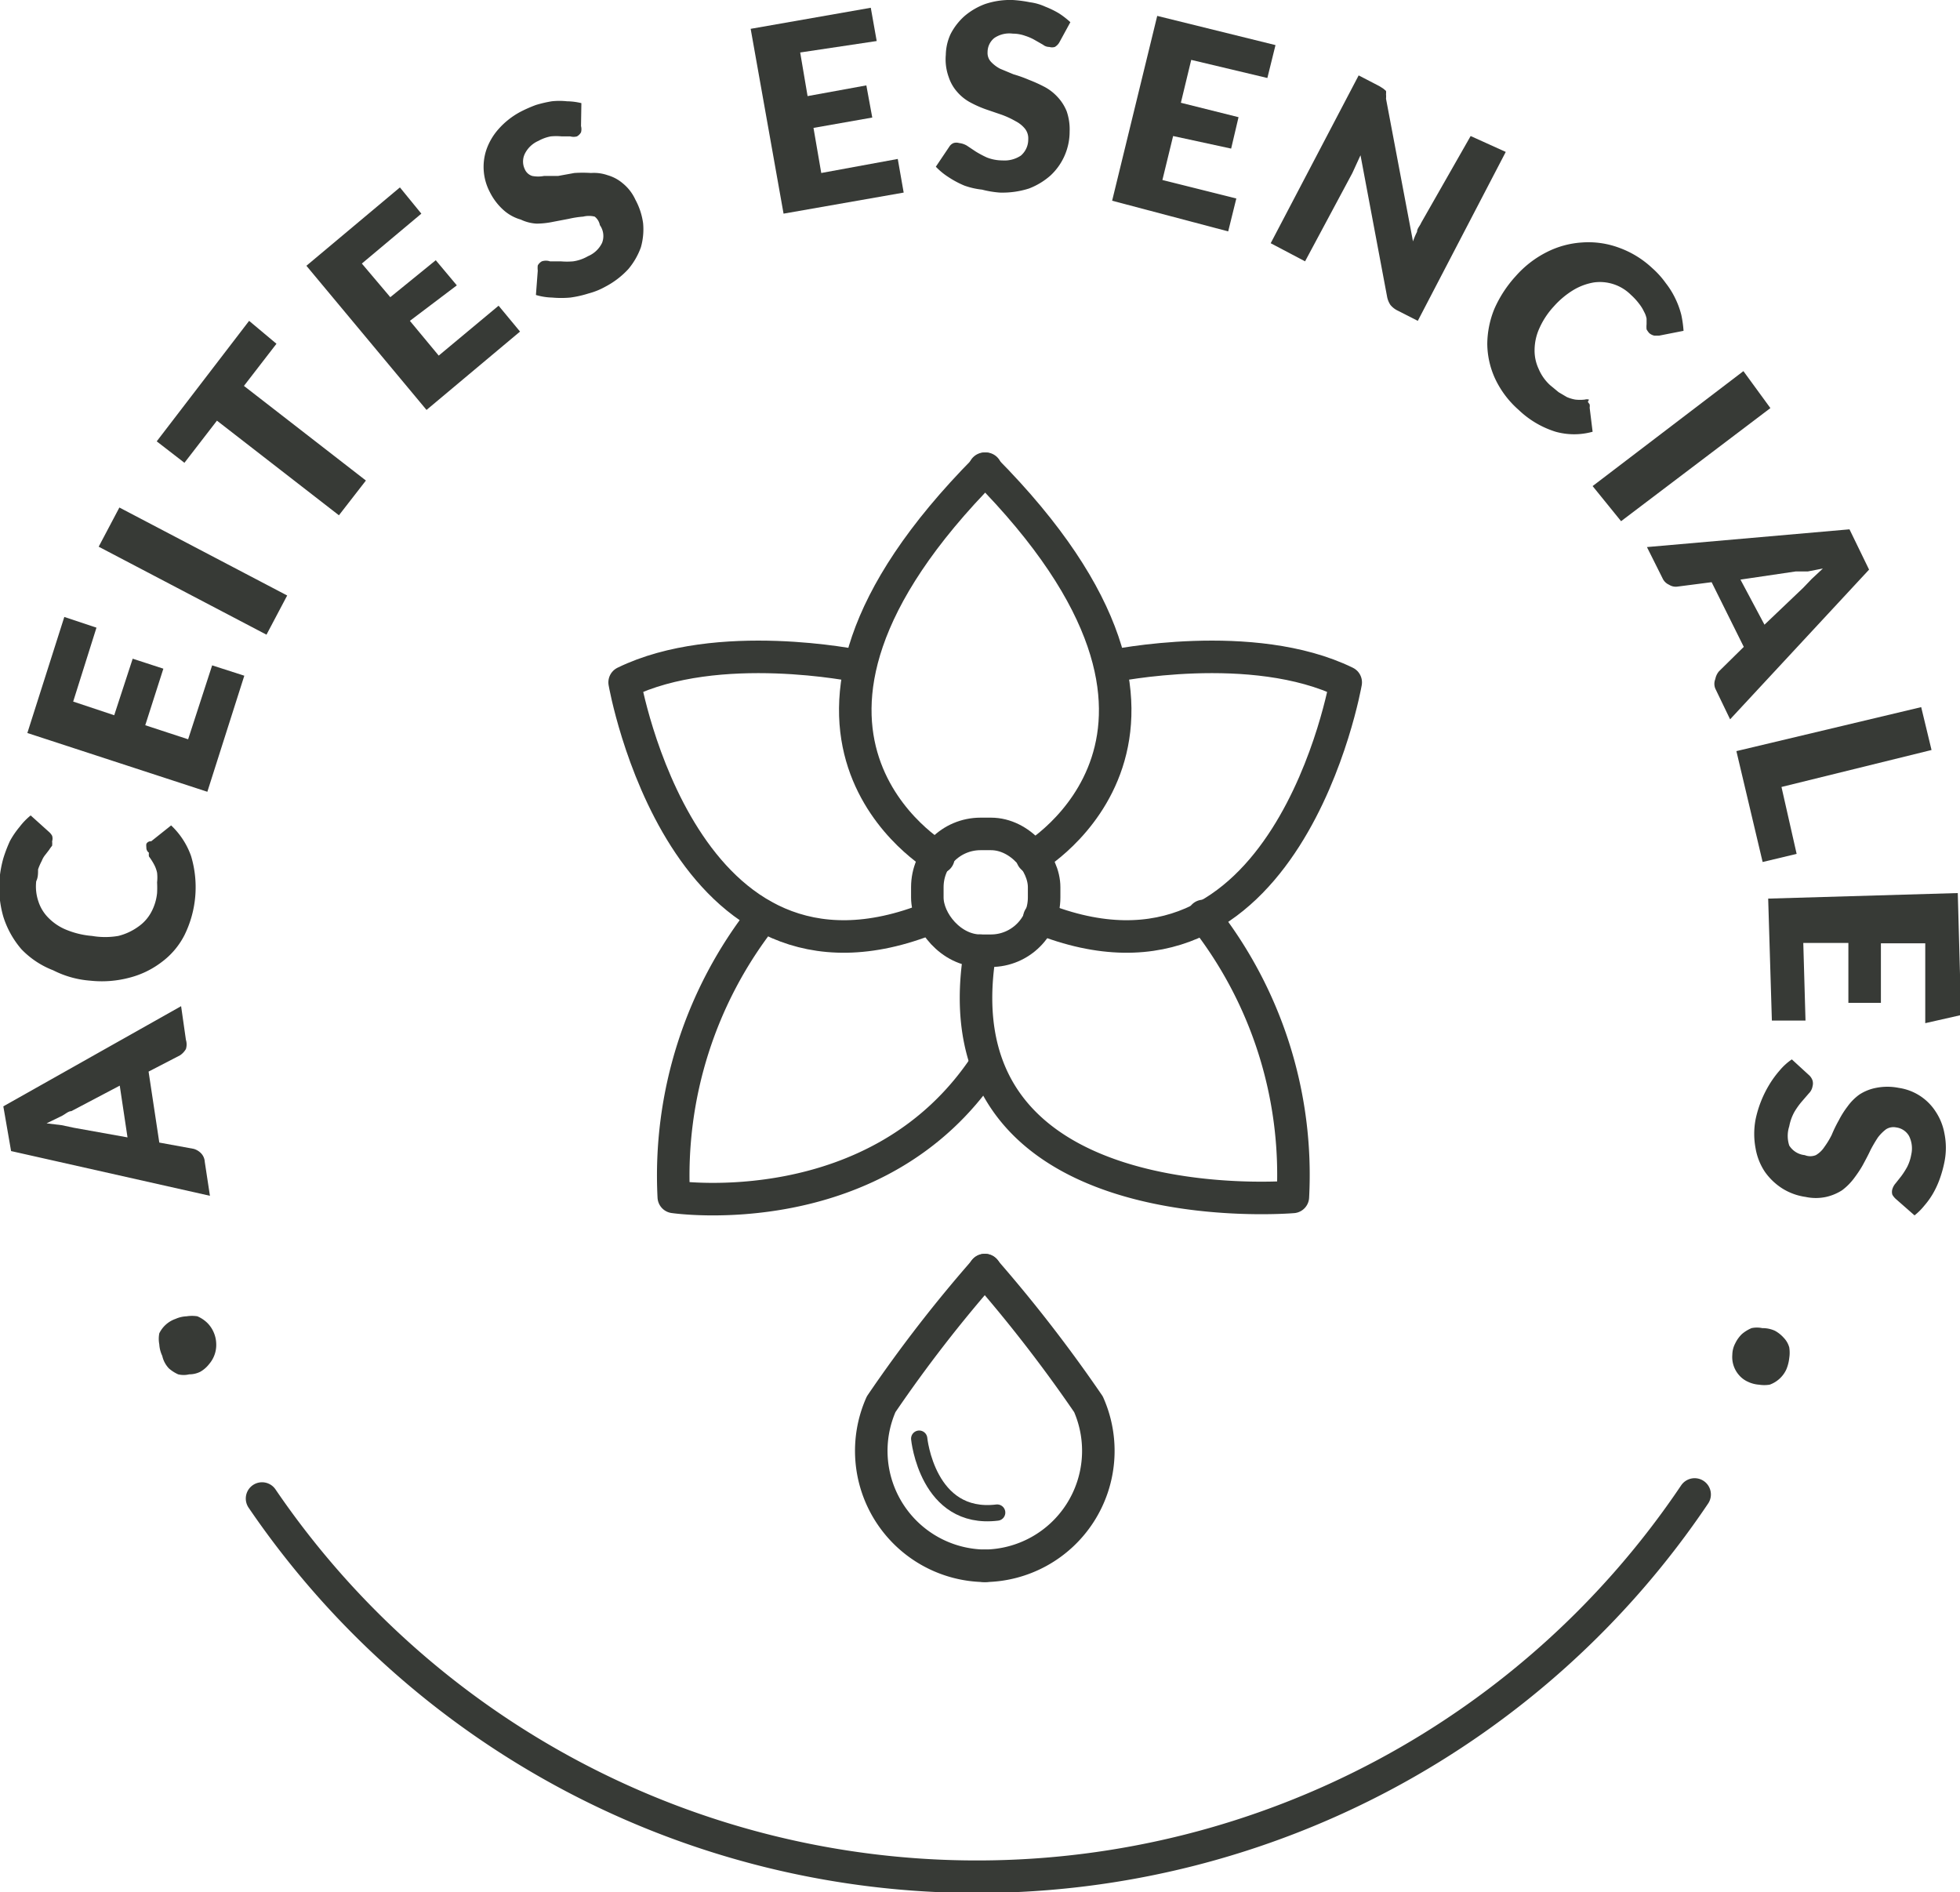 <svg viewBox="0 0 53.03 51.19" xmlns="http://www.w3.org/2000/svg" data-name="Capa 1" id="Capa_1"><defs><style>.cls-1,.cls-2{fill:none;stroke:#373a36;stroke-linecap:round;stroke-linejoin:round;}.cls-1{stroke-width:0.88px;}.cls-2{stroke-width:0.44px;}.cls-3{fill:#373a36;}</style></defs><rect rx="1.44" height="3.16" width="3.16" y="22.56" x="25.09" class="cls-1"></rect><path transform="translate(-0.91 -1.32)" d="M26.3,24.52S20.47,21.17,27.58,14" class="cls-1"></path><path transform="translate(-0.91 -1.32)" d="M28.84,24.52S34.66,21.17,27.55,14" class="cls-1"></path><path transform="translate(-0.91 -1.32)" d="M24.13,19.34s-3.8-.79-6.32.44c0,0,1.58,9.08,8.29,6.37" class="cls-1"></path><path transform="translate(-0.91 -1.32)" d="M31,19.34s3.8-.79,6.32.44c0,0-1.58,9.08-8.29,6.37" class="cls-1"></path><path transform="translate(-0.91 -1.32)" d="M21.56,26.1a11.34,11.34,0,0,0-2.42,7.6s5.53.82,8.44-3.58" class="cls-1"></path><path transform="translate(-0.91 -1.32)" d="M33.47,26.1a11.28,11.28,0,0,1,2.42,7.6s-9.72.84-8.46-6.66" class="cls-1"></path><path transform="translate(-0.91 -1.32)" d="M27.56,35.68a37.3,37.3,0,0,0-2.81,3.63,3.11,3.11,0,0,0,2.81,4.37" class="cls-1"></path><path transform="translate(-0.91 -1.32)" d="M27.55,35.68a39,39,0,0,1,2.81,3.63,3.11,3.11,0,0,1-2.81,4.37" class="cls-1"></path><path transform="translate(-0.91 -1.32)" d="M25.78,40.24s.22,2.23,2.11,2" class="cls-2"></path><path transform="translate(-0.91 -1.32)" d="M6.33,38.43a.66.66,0,0,1-.3.07.63.63,0,0,1-.3,0,1,1,0,0,1-.25-.16A.72.72,0,0,1,5.3,38a.84.84,0,0,1-.08-.31.79.79,0,0,1,0-.3A.77.77,0,0,1,5.66,37a.82.82,0,0,1,.3-.07.93.93,0,0,1,.29,0,.9.9,0,0,1,.26.17.81.81,0,0,1,.18.26.82.82,0,0,1,.07.31.79.79,0,0,1-.19.55A.81.81,0,0,1,6.33,38.43Z" class="cls-3"></path><path transform="translate(-0.91 -1.32)" d="M5.81,28.54l.13.91a.42.42,0,0,1,0,.25.52.52,0,0,1-.16.17l-.85.44.29,1.92.93.17a.45.45,0,0,1,.19.11.36.36,0,0,1,.11.24l.14.92L1.21,32.46,1,31.25ZM4.15,30.69l-1.31.69c-.09,0-.18.1-.3.15l-.37.18.41.05.33.07,1.45.26Z" class="cls-3"></path><path transform="translate(-0.91 -1.32)" d="M4.87,24.24a.29.29,0,0,1,0-.09A.13.13,0,0,1,5,24.08l.54-.43a2.1,2.1,0,0,1,.54.83,2.93,2.93,0,0,1-.18,2.14,2.09,2.09,0,0,1-.62.73,2.42,2.42,0,0,1-.87.42,2.91,2.91,0,0,1-1.06.08,2.64,2.64,0,0,1-1-.28A2.37,2.37,0,0,1,1.49,27,2.49,2.49,0,0,1,1,26.12a2.85,2.85,0,0,1-.1-1.05,3.1,3.1,0,0,1,.1-.53,3.8,3.8,0,0,1,.18-.47,2.33,2.33,0,0,1,.26-.38,1.77,1.77,0,0,1,.3-.31l.5.45a.39.39,0,0,1,.08.1.25.25,0,0,1,0,.15.56.56,0,0,1,0,.12,1,1,0,0,0-.08.11l-.1.13a.59.59,0,0,0-.1.17,1.6,1.6,0,0,0-.1.23c0,.11,0,.22-.05.32a1.26,1.26,0,0,0,.06.55,1.11,1.11,0,0,0,.28.45,1.43,1.43,0,0,0,.49.32,2.32,2.32,0,0,0,.68.16,2.11,2.11,0,0,0,.71,0,1.56,1.56,0,0,0,.54-.25A1.12,1.12,0,0,0,5,26a1.37,1.37,0,0,0,.16-.52,2.81,2.81,0,0,0,0-.29,1.15,1.15,0,0,0,0-.26.83.83,0,0,0-.08-.22,1.64,1.64,0,0,0-.14-.22.31.31,0,0,1,0-.1A.17.17,0,0,1,4.87,24.24Z" class="cls-3"></path><path transform="translate(-0.91 -1.32)" d="M2.89,20.3,4,20.67l.5-1.53.83.27-.49,1.53L6,21.32l.65-2,.87.28-1,3.14L1.65,21.15l1-3.14.87.29Z" class="cls-3"></path><path transform="translate(-0.91 -1.32)" d="M8.68,17.43l-.56,1.06L3.58,16.11l.56-1.06Z" class="cls-3"></path><path transform="translate(-0.91 -1.32)" d="M8.39,10.62l-.88,1.14,3.3,2.56-.73.94L6.78,12.7,5.9,13.84l-.75-.58L7.65,10Z" class="cls-3"></path><path transform="translate(-0.91 -1.32)" d="M10.7,8.45l.77.91,1.23-1,.57.68L12,10l.78.94,1.62-1.35.58.7-2.53,2.12L9.2,8.51l2.53-2.12.58.71Z" class="cls-3"></path><path transform="translate(-0.91 -1.32)" d="M16.63,4.73a.33.33,0,0,1,0,.17.29.29,0,0,1-.11.11.34.34,0,0,1-.18,0h-.23a1.53,1.53,0,0,0-.3,0,1.1,1.1,0,0,0-.33.12.74.74,0,0,0-.37.35.48.48,0,0,0,0,.42.32.32,0,0,0,.2.18.85.85,0,0,0,.32,0l.38,0,.44-.08a3.42,3.42,0,0,1,.45,0,1.12,1.12,0,0,1,.45.06,1.09,1.09,0,0,1,.41.22,1.22,1.22,0,0,1,.34.44,1.85,1.85,0,0,1,.21.64,1.78,1.78,0,0,1-.06.65,1.93,1.93,0,0,1-.34.59,2.29,2.29,0,0,1-.63.48,1.92,1.92,0,0,1-.45.18,2.88,2.88,0,0,1-.49.11,2.68,2.68,0,0,1-.49,0,1.68,1.68,0,0,1-.44-.07l.05-.66a.58.58,0,0,1,0-.14.29.29,0,0,1,.11-.11.35.35,0,0,1,.22,0h.29a1.93,1.93,0,0,0,.34,0,1.12,1.12,0,0,0,.4-.14.74.74,0,0,0,.38-.36.51.51,0,0,0-.06-.48A.38.38,0,0,0,17,7.18a.65.65,0,0,0-.31,0,2.63,2.63,0,0,0-.39.06l-.42.08a2.3,2.3,0,0,1-.45.05A1.14,1.14,0,0,1,15,7.26,1.18,1.18,0,0,1,14.53,7a1.63,1.63,0,0,1-.37-.49,1.46,1.46,0,0,1-.09-1.14,1.66,1.66,0,0,1,.33-.56,2.12,2.12,0,0,1,.6-.47,3.65,3.65,0,0,1,.41-.18,3.34,3.34,0,0,1,.43-.1,1.91,1.91,0,0,1,.41,0,1.74,1.74,0,0,1,.39.05Z" class="cls-3"></path><path transform="translate(-0.91 -1.32)" d="M22.56,2.74l.2,1.18,1.59-.29.16.87-1.59.28L23.13,6l2.07-.38.16.91-3.25.57-.89-5,3.25-.57.16.9Z" class="cls-3"></path><path transform="translate(-0.91 -1.32)" d="M29.57,2.47a.34.34,0,0,1-.12.12.26.26,0,0,1-.15,0,.27.27,0,0,1-.17-.06l-.21-.12a1.31,1.31,0,0,0-.27-.12,1,1,0,0,0-.34-.06.72.72,0,0,0-.5.12.49.49,0,0,0-.18.38.35.35,0,0,0,.09.26.92.92,0,0,0,.25.19l.36.15a3.52,3.52,0,0,1,.42.15,3.89,3.89,0,0,1,.42.19,1.31,1.31,0,0,1,.35.27,1.24,1.24,0,0,1,.25.39,1.5,1.5,0,0,1,.08.55,1.62,1.62,0,0,1-.52,1.19,1.91,1.91,0,0,1-.58.35,2.36,2.36,0,0,1-.79.11,2.67,2.67,0,0,1-.48-.08A2.06,2.06,0,0,1,27,6.34a2.55,2.55,0,0,1-.43-.23,1.81,1.81,0,0,1-.34-.28l.37-.55a.24.24,0,0,1,.11-.09.26.26,0,0,1,.15,0,.52.52,0,0,1,.21.07l.24.16a2.85,2.85,0,0,0,.3.16,1.16,1.16,0,0,0,.42.08.8.8,0,0,0,.5-.13.57.57,0,0,0,.2-.44.42.42,0,0,0-.09-.29.79.79,0,0,0-.25-.2A2.35,2.35,0,0,0,28,4.42l-.41-.14a3,3,0,0,1-.41-.18,1.25,1.25,0,0,1-.36-.28,1.14,1.14,0,0,1-.24-.41,1.41,1.41,0,0,1-.08-.61,1.39,1.39,0,0,1,.13-.56A1.68,1.68,0,0,1,27,1.76a1.84,1.84,0,0,1,.56-.33,2.13,2.13,0,0,1,.75-.11,3.4,3.4,0,0,1,.46.06,1.45,1.45,0,0,1,.42.12,2.53,2.53,0,0,1,.37.18,2.34,2.34,0,0,1,.31.24Z" class="cls-3"></path><path transform="translate(-0.91 -1.32)" d="M33.14,2.94,32.86,4.1l1.56.39-.2.85L32.65,5l-.29,1.19,2,.5-.22.89L31,6.75l1.22-5,3.2.79-.22.89Z" class="cls-3"></path><path transform="translate(-0.91 -1.32)" d="M41.65,5.43,39.27,10l-.55-.28a.58.58,0,0,1-.19-.15.6.6,0,0,1-.09-.22l-.72-3.83-.11.24L37.5,6,36.22,8.39l-.93-.49,2.38-4.54.56.29.11.07.07.06a.36.36,0,0,1,0,.09.56.56,0,0,1,0,.12l.73,3.86a2,2,0,0,1,.11-.26c0-.09.08-.16.11-.24L40.7,5Z" class="cls-3"></path><path transform="translate(-0.91 -1.32)" d="M43.87,12.19l.05.07a.29.29,0,0,1,0,.09L44,13A1.86,1.86,0,0,1,43,13a2.53,2.53,0,0,1-1-.59,2.58,2.58,0,0,1-.64-.85,2.3,2.3,0,0,1-.21-.93,2.56,2.56,0,0,1,.19-.95,3.25,3.25,0,0,1,.58-.89,2.79,2.79,0,0,1,.84-.65,2.45,2.45,0,0,1,.95-.26,2.38,2.38,0,0,1,1,.14,2.6,2.6,0,0,1,.9.55,2.41,2.41,0,0,1,.37.41,2.26,2.26,0,0,1,.26.42,2.32,2.32,0,0,1,.16.44,3,3,0,0,1,.06.43l-.66.13h-.13a.31.31,0,0,1-.14-.07.61.61,0,0,1-.07-.1.74.74,0,0,1,0-.14s0-.1,0-.15a.62.62,0,0,0-.07-.19,1.07,1.07,0,0,0-.13-.21,1.7,1.7,0,0,0-.22-.24,1.19,1.19,0,0,0-1-.34,1.59,1.59,0,0,0-.55.2,2.31,2.31,0,0,0-.54.45,2.16,2.16,0,0,0-.39.59,1.44,1.44,0,0,0-.13.58,1.16,1.16,0,0,0,.11.52,1.25,1.25,0,0,0,.31.44l.23.19.22.13a1,1,0,0,0,.23.07,1.15,1.15,0,0,0,.26,0,.2.2,0,0,1,.11,0A.2.2,0,0,1,43.87,12.19Z" class="cls-3"></path><path transform="translate(-0.91 -1.32)" d="M44.77,15.42,44,14.47l4.08-3.11.73,1Z" class="cls-3"></path><path transform="translate(-0.91 -1.32)" d="M47.72,20.78l-.4-.83a.34.34,0,0,1,0-.26.45.45,0,0,1,.1-.21l.67-.66-.87-1.75-.93.12a.33.33,0,0,1-.22-.05.35.35,0,0,1-.18-.18l-.42-.84,5.48-.48.53,1.09Zm.93-2.56,1.05-1,.23-.24.3-.28-.41.08-.33,0L48,17Z" class="cls-3"></path><path transform="translate(-0.91 -1.32)" d="M49.52,24.42l-.92.22-.71-3,5-1.19.28,1.16-4.06,1Z" class="cls-3"></path><path transform="translate(-0.91 -1.32)" d="M53,26.84l-1.2,0,0,1.61-.88,0,0-1.62-1.22,0,.06,2.1-.91,0-.1-3.3,5.13-.15.09,3.3L53,29Z" class="cls-3"></path><path transform="translate(-0.91 -1.32)" d="M52.22,33.77a.47.47,0,0,1-.11-.13.26.26,0,0,1,0-.15.42.42,0,0,1,.09-.16l.15-.19a2.13,2.13,0,0,0,.16-.25,1.17,1.17,0,0,0,.11-.33.75.75,0,0,0-.06-.51.47.47,0,0,0-.35-.23.37.37,0,0,0-.27.05,1.15,1.15,0,0,0-.22.22,3.79,3.79,0,0,0-.2.34c-.06.13-.13.26-.2.39s-.16.26-.25.38a1.62,1.62,0,0,1-.32.32,1.36,1.36,0,0,1-.43.18,1.32,1.32,0,0,1-.56,0,1.6,1.6,0,0,1-.63-.23,1.68,1.68,0,0,1-.47-.45,1.63,1.63,0,0,1-.25-.63,2.1,2.1,0,0,1,0-.79,3,3,0,0,1,.36-.92,2.7,2.7,0,0,1,.29-.4,1.6,1.6,0,0,1,.33-.3l.48.44a.35.35,0,0,1,.08.13.29.29,0,0,1,0,.16.35.35,0,0,1-.1.19l-.19.22a2,2,0,0,0-.2.28,1.3,1.3,0,0,0-.14.39.84.84,0,0,0,0,.52.56.56,0,0,0,.42.26.4.4,0,0,0,.3,0,.69.69,0,0,0,.23-.22,2.23,2.23,0,0,0,.2-.33,3.49,3.49,0,0,1,.19-.39,2.45,2.45,0,0,1,.24-.38,1.39,1.39,0,0,1,.32-.32,1.25,1.25,0,0,1,.45-.18,1.56,1.56,0,0,1,.61,0,1.43,1.43,0,0,1,1,.64,1.58,1.58,0,0,1,.24.6,1.94,1.94,0,0,1,0,.76,3.17,3.17,0,0,1-.12.44,2.43,2.43,0,0,1-.18.4,2.08,2.08,0,0,1-.24.34,1.72,1.72,0,0,1-.27.27Z" class="cls-3"></path><path transform="translate(-0.91 -1.32)" d="M48.93,37.32a.88.88,0,0,1,.24.19.61.61,0,0,1,.15.26.92.92,0,0,1,0,.29,1.09,1.09,0,0,1-.08.31.79.79,0,0,1-.45.41.93.93,0,0,1-.29,0,.84.84,0,0,1-.3-.08.69.69,0,0,1-.24-.18.74.74,0,0,1-.18-.55.68.68,0,0,1,.08-.31.88.88,0,0,1,.18-.25,1,1,0,0,1,.26-.16.7.7,0,0,1,.29,0A.8.8,0,0,1,48.93,37.32Z" class="cls-3"></path><path transform="translate(-0.91 -1.32)" d="M46.76,41.75A23.4,23.4,0,0,1,8,41.86" class="cls-1"></path></svg>